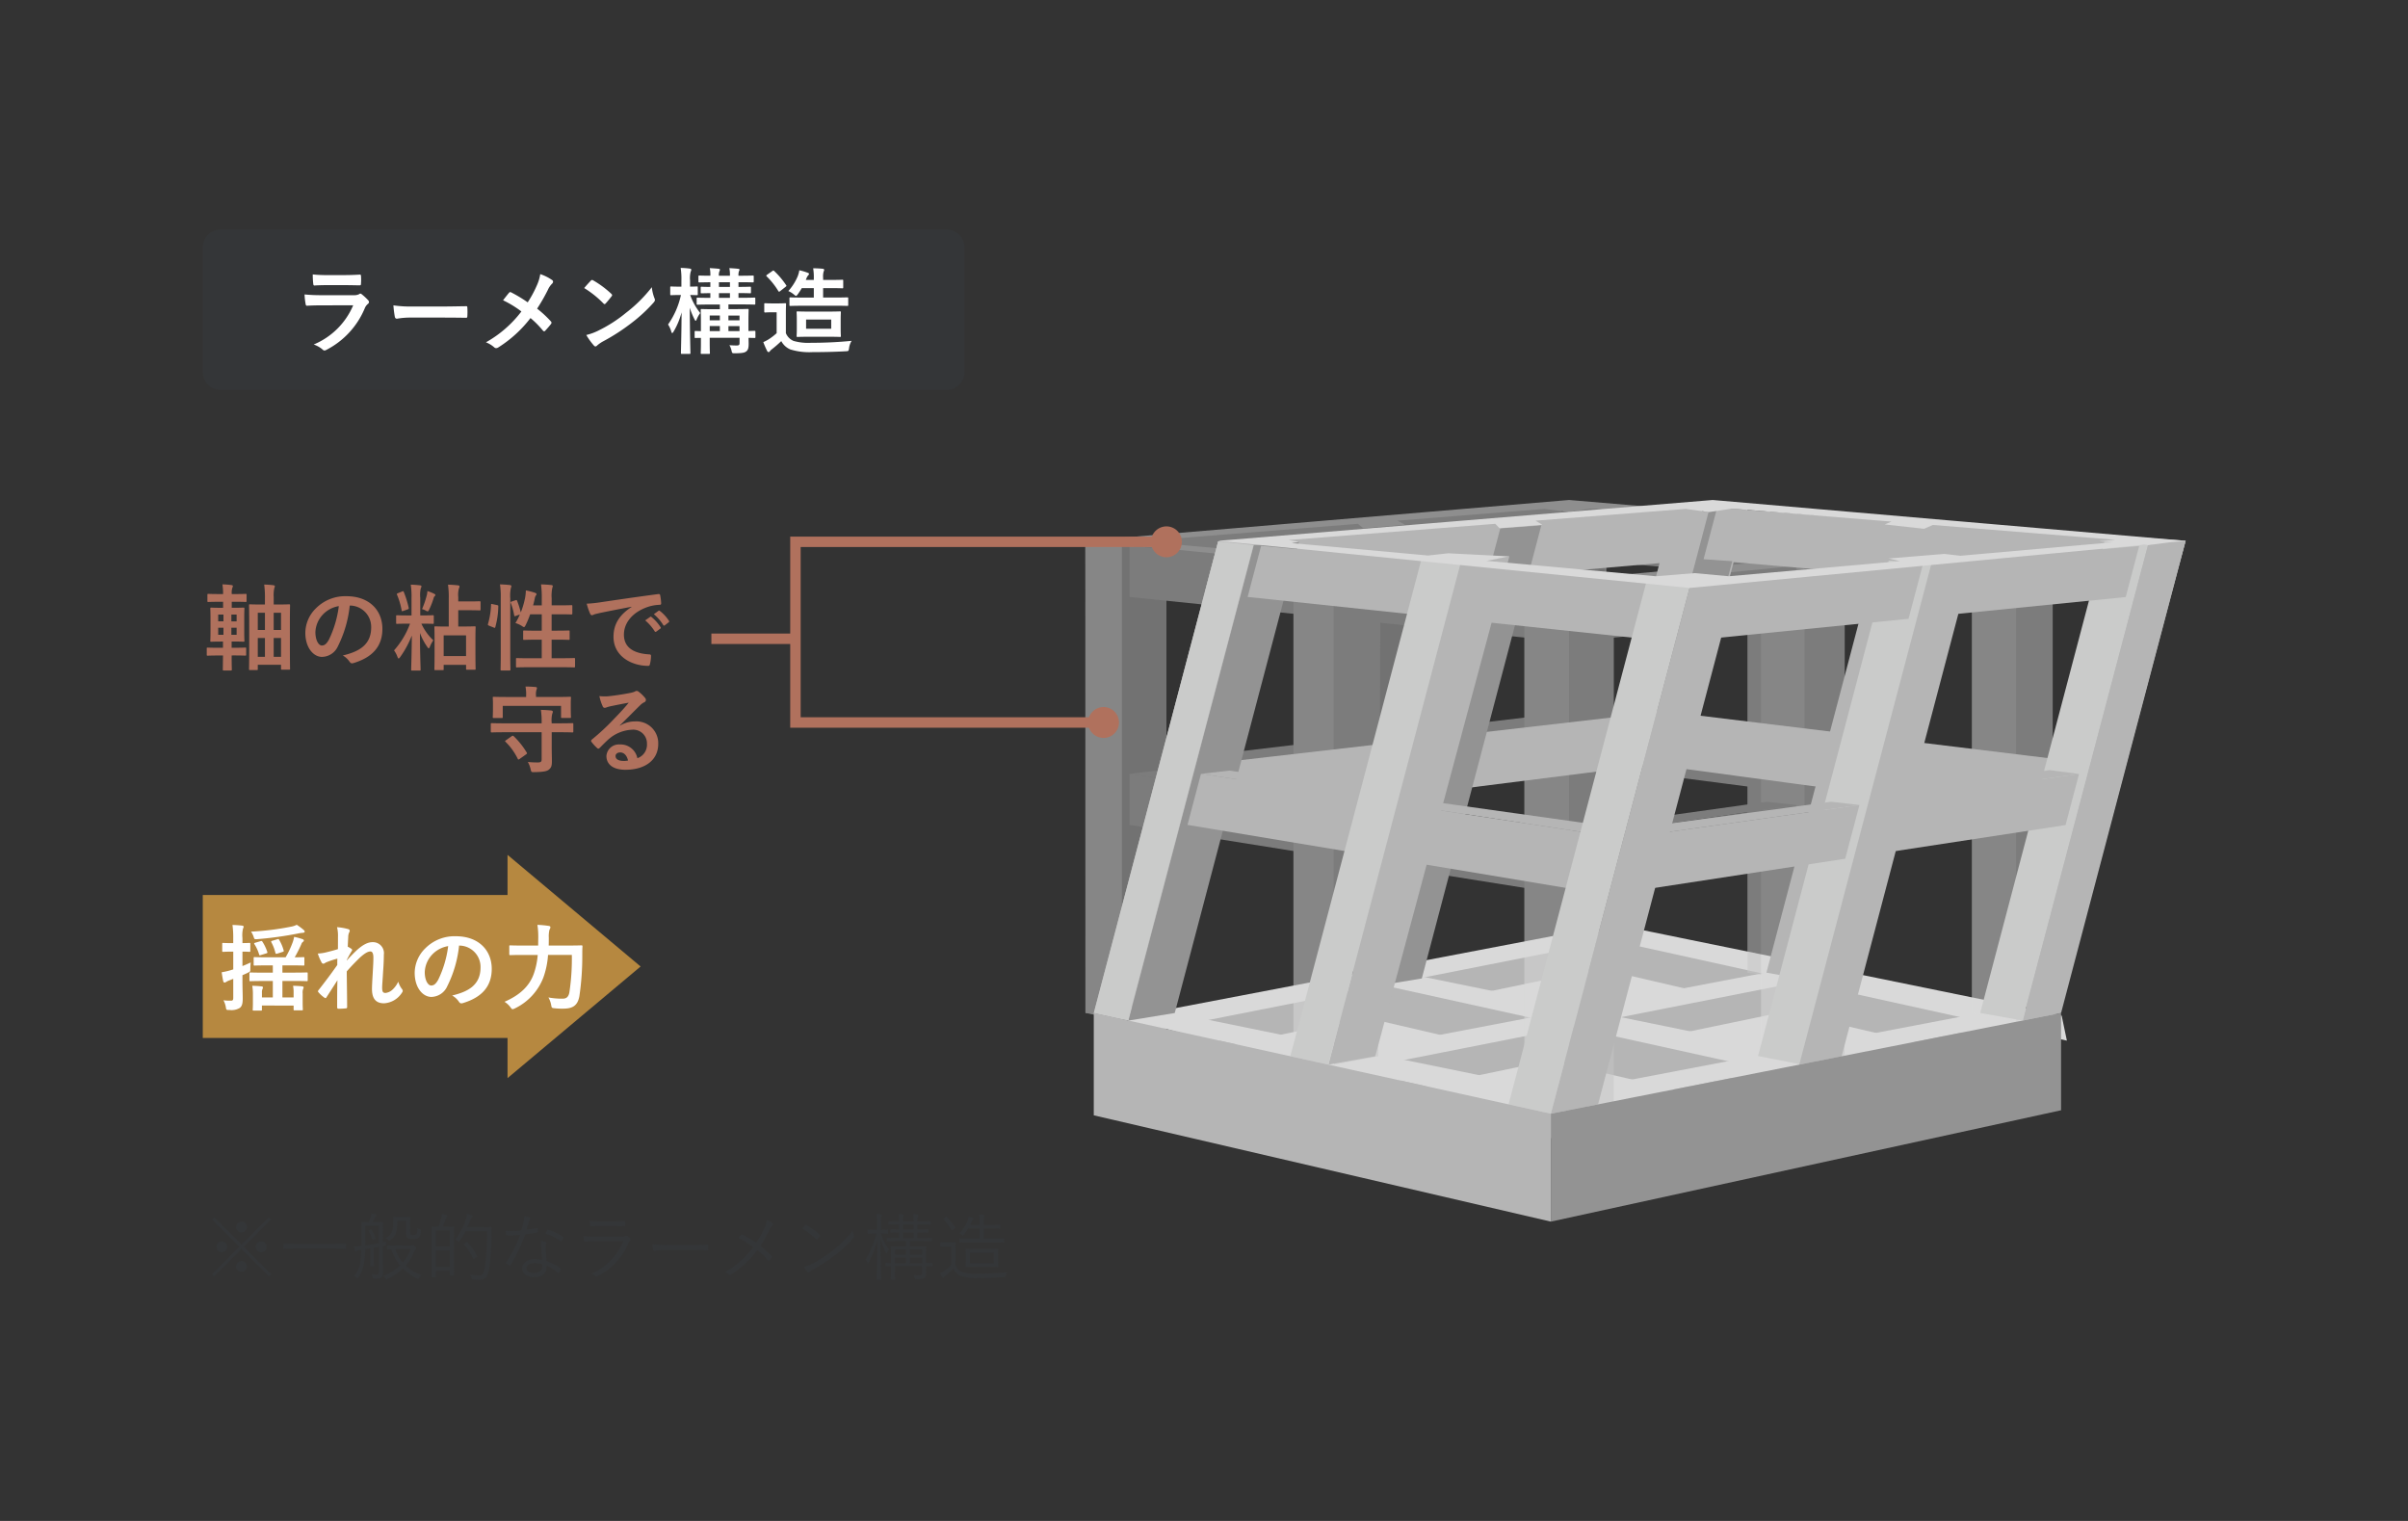 <svg xmlns="http://www.w3.org/2000/svg" xmlns:xlink="http://www.w3.org/1999/xlink" width="475" height="300" viewBox="0 0 475 300">
  <rect x="0" y="0" width="475" height="300" fill="#333333" stroke="none"/>
  <defs>
    <clipPath id="clip-path">
      <rect id="長方形_4556" data-name="長方形 4556" width="419.296" height="207.178" fill="none"/>
    </clipPath>
    <clipPath id="clip-path-3">
      <rect id="長方形_4551" data-name="長方形 4551" width="237.865" height="160.206" fill="none"/>
    </clipPath>
  </defs>
  <g id="グループ_67886" data-name="グループ 67886" transform="translate(-758 -5809)">
    <g id="グループ_9140" data-name="グループ 9140" transform="translate(758 5809)">
      <rect id="長方形_4040" data-name="長方形 4040" width="475" height="300" fill="none"/>
    </g>
    <g id="グループ_67013" data-name="グループ 67013" transform="translate(798 5854.27)">
      <g id="グループ_67012" data-name="グループ 67012" transform="translate(0 0)">
        <g id="グループ_67011" data-name="グループ 67011" clip-path="url(#clip-path)">
          <path id="パス_74508" data-name="パス 74508" d="M174.229,67.061,92.313,86.577,168,108.112l89.622-21.919-4.932-2.8Z" transform="translate(97.925 71.138)" fill="#d9d9d9"/>
          <path id="パス_74509" data-name="パス 74509" d="M99.977,89.232l73.56-15.277L166.5,67.812,95.546,82.633Z" transform="translate(101.355 71.935)" fill="#b5b5b5"/>
          <path id="パス_74510" data-name="パス 74510" d="M117.571,93.393l73.56-15.277-7.042-6.143L113.14,86.795Z" transform="translate(120.018 76.349)" fill="#b5b5b5"/>
          <path id="パス_74511" data-name="パス 74511" d="M110.133,70.539l74.634,16.453V97.405L110.133,80.047Z" transform="translate(116.829 74.827)" fill="#b5b5b5"/>
          <path id="パス_74512" data-name="パス 74512" d="M132.063,67.061,206.7,83.514l.274,7.773L132.335,73.93Z" transform="translate(140.091 71.138)" fill="#b5b5b5"/>
          <path id="パス_74513" data-name="パス 74513" d="M85.286,75.969l6.51-1.917,82.626,16.874,1.026,4.917Z" transform="translate(90.471 78.554)" fill="#d9d9d9"/>
          <path id="パス_74514" data-name="パス 74514" d="M134.681,68.978l6.51-1.917,82.626,16.874,1.026,4.917Z" transform="translate(142.869 71.138)" fill="#d9d9d9"/>
          <path id="パス_74515" data-name="パス 74515" d="M112.277,73.161l6.51-1.917,82.626,16.874,1.024,4.917Z" transform="translate(119.103 75.576)" fill="#d9d9d9"/>
          <path id="パス_74516" data-name="パス 74516" d="M229.686,74.982l-15.957.012L129.037,91.174v3.683Z" transform="translate(136.882 79.541)" fill="#d9d9d9"/>
          <path id="パス_74517" data-name="パス 74517" d="M210.382,70.882l-15.957.012L109.732,87.074v3.683Z" transform="translate(116.404 75.192)" fill="#d9d9d9"/>
          <path id="パス_74518" data-name="パス 74518" d="M189.252,67.526l-15.957.012L88.6,83.718V87.4Z" transform="translate(93.99 71.631)" fill="#d9d9d9"/>
          <g id="グループ_67008" data-name="グループ 67008" transform="translate(0 0)">
            <g id="グループ_67007" data-name="グループ 67007" clip-path="url(#clip-path)">
              <g id="グループ_67006" data-name="グループ 67006" transform="translate(142.759 14.193)" opacity="0.5">
                <g id="グループ_67005" data-name="グループ 67005">
                  <g id="グループ_67004" data-name="グループ 67004" clip-path="url(#clip-path-3)">
                    <path id="パス_74519" data-name="パス 74519" d="M150.731,115.789V28l7.93.577v88.542Z" transform="translate(17.135 15.509)" fill="#c6c6c6"/>
                    <path id="パス_74520" data-name="パス 74520" d="M106.9,117.092V28.571l7.93-.577v87.769Z" transform="translate(-29.36 15.502)" fill="#c6c6c6"/>
                    <path id="パス_74521" data-name="パス 74521" d="M127.282,111.325V26.793l7.233.515v85.509Z" transform="translate(-7.739 14.229)" fill="#c6c6c6"/>
                    <path id="パス_74522" data-name="パス 74522" d="M130.841,112.569V27.33l7.233-.534v84.54Z" transform="translate(-3.964 14.232)" fill="#c6c6c6"/>
                    <path id="パス_74523" data-name="パス 74523" d="M131.646,27.16V36.33l37.234,3.139V29.911Z" transform="translate(-3.11 14.618)" fill="#c6c6c6"/>
                    <path id="パス_74524" data-name="パス 74524" d="M196.24,32.59l-44.554-4.567.093,10.881,44.462,3.749Z" transform="translate(18.148 15.533)" fill="#c6c6c6"/>
                    <path id="パス_74525" data-name="パス 74525" d="M84.485,33.132,84.51,43.2l89.34-7.4V26.751Z" transform="translate(-53.138 14.185)" fill="#c6c6c6"/>
                    <path id="パス_74526" data-name="パス 74526" d="M88.724,31.537V42.55l44.9-3.792V28.213Z" transform="translate(-48.642 15.735)" fill="#c6c6c6"/>
                    <path id="パス_74527" data-name="パス 74527" d="M147.26,26.46l-33.405,2.677V40.2l33.405-2.98Z" transform="translate(-21.983 13.875)" fill="#c6c6c6"/>
                    <path id="パス_74528" data-name="パス 74528" d="M130.686,110.4V26.543l7.233.528v84.546Z" transform="translate(-4.128 13.964)" fill="#b2b2b2"/>
                    <path id="パス_74529" data-name="パス 74529" d="M131.4,26.644V36.771l36.765,2.471V29.177Z" transform="translate(-3.373 14.071)" fill="#c6c6c6"/>
                    <path id="パス_74530" data-name="パス 74530" d="M203.336,31.594l-51.013-3.507V38.139L203.2,41.56Z" transform="translate(18.824 15.601)" fill="#c6c6c6"/>
                    <path id="パス_74531" data-name="パス 74531" d="M226.093,67.26,130.687,55.015V46.021l95.407,11.27Z" transform="translate(-4.128 34.626)" fill="#c6c6c6"/>
                    <path id="パス_74532" data-name="パス 74532" d="M172.745,121.7V29.6l8.927.39-.194,93.177Z" transform="translate(40.488 17.208)" fill="#c6c6c6"/>
                    <path id="パス_74533" data-name="パス 74533" d="M223.465,67.8,128,55.388V46.339L223.465,57.76Z" transform="translate(-6.981 34.963)" fill="#c6c6c6"/>
                    <path id="パス_74534" data-name="パス 74534" d="M147.855,116.635V28.229l7.934.585v89.171Z" transform="translate(14.085 15.752)" fill="#c6c6c6"/>
                    <path id="パス_74535" data-name="パス 74535" d="M169.335,122.815V29.9l8.744.645V124.3Z" transform="translate(36.87 17.527)" fill="#d9dad9"/>
                    <path id="パス_74536" data-name="パス 74536" d="M149.158,129.414V31.685l8.806.715v98.665Z" transform="translate(15.466 19.418)" fill="#d9dad9"/>
                    <path id="パス_74537" data-name="パス 74537" d="M84.508,123.138l-.023-93.018,8.754-.528v92.083Z" transform="translate(-53.137 17.198)" fill="#c6c6c6"/>
                    <path id="パス_74538" data-name="パス 74538" d="M180.742,55.116,85.319,67.407V57.422L180.742,46.11Z" transform="translate(-52.254 34.721)" fill="#c6c6c6"/>
                    <path id="パス_74539" data-name="パス 74539" d="M183.635,55.514,88.148,67.98V57.921l95.487-11.475Z" transform="translate(-49.253 35.078)" fill="#c6c6c6"/>
                    <path id="パス_74540" data-name="パス 74540" d="M88,124.329V30.536l8.744-.647v92.946Z" transform="translate(-49.413 17.513)" fill="#b2b2b2"/>
                    <path id="パス_74541" data-name="パス 74541" d="M111.161,119.055V28.912l7.94-.593v89.369Z" transform="translate(-24.84 15.847)" fill="#b2b2b2"/>
                    <path id="パス_74542" data-name="パス 74542" d="M133.94,35.569V46.659l38.294-3.94v-10.6Z" transform="translate(-0.676 19.873)" fill="#c6c6c6"/>
                    <path id="パス_74543" data-name="パス 74543" d="M190.878,30.287l-35.2,3.176V43.985l35.2-3.621Z" transform="translate(22.387 17.936)" fill="#c6c6c6"/>
                    <path id="パス_74544" data-name="パス 74544" d="M133.94,60.7V71.79l38.294-6.11v-10.6Z" transform="translate(-0.676 44.237)" fill="#c6c6c6"/>
                    <path id="パス_74545" data-name="パス 74545" d="M190.878,52.111l-35.2,5.162V67.8l35.2-5.609Z" transform="translate(22.387 41.086)" fill="#c6c6c6"/>
                    <path id="パス_74546" data-name="パス 74546" d="M136.2,61.031l-4.4-1.094,36.94-5.166,5.754.641Z" transform="translate(-2.943 43.907)" fill="#c6c6c6"/>
                    <path id="パス_74547" data-name="パス 74547" d="M192.5,52.5l-35.2,5.162-3.149-.934,32.28-4.985Z" transform="translate(20.769 40.696)" fill="#c6c6c6"/>
                    <path id="パス_74548" data-name="パス 74548" d="M153.32,131.1V32.41l7.926-.715v97.76Z" transform="translate(19.882 19.429)" fill="#c6c6c6"/>
                    <path id="パス_74549" data-name="パス 74549" d="M173.6,124.415V30.659l7.155-.872v93.138Z" transform="translate(41.4 17.405)" fill="#c6c6c6"/>
                    <path id="パス_74550" data-name="パス 74550" d="M88.709,30.279V40.352l35.524,3.656V33.486Z" transform="translate(-48.657 17.927)" fill="#c6c6c6"/>
                    <path id="パス_74551" data-name="パス 74551" d="M88.709,52.1V62.17l35.524,5.663V57.311Z" transform="translate(-48.657 41.072)" fill="#c6c6c6"/>
                    <path id="パス_74552" data-name="パス 74552" d="M88.709,52.423l5.451-.633,36.357,5.247-6.283.6Z" transform="translate(-48.657 40.746)" fill="#c6c6c6"/>
                    <path id="パス_74553" data-name="パス 74553" d="M84.486,122.863V29.845l7.155.75v93.756Z" transform="translate(-53.137 17.467)" fill="#d9dad9"/>
                    <path id="パス_74554" data-name="パス 74554" d="M108.251,131.54V32.847l9.253-1.562-.447,98.6Z" transform="translate(-27.927 18.993)" fill="#c6c6c6"/>
                    <path id="パス_74555" data-name="パス 74555" d="M109.11,32.12V42.727l39.271,4.041v-11.1Z" transform="translate(-27.016 19.88)" fill="#c6c6c6"/>
                    <path id="パス_74556" data-name="パス 74556" d="M109.11,55.093V65.7l39.271,6.261V60.853Z" transform="translate(-27.016 44.25)" fill="#c6c6c6"/>
                    <path id="パス_74557" data-name="パス 74557" d="M109.11,55.358l6.283-.517,39.271,5.323-6.283.958Z" transform="translate(-27.016 43.981)" fill="#c6c6c6"/>
                    <path id="パス_74558" data-name="パス 74558" d="M104.4,129.451V31.693l7.926.715V131.1Z" transform="translate(-32.017 19.427)" fill="#d9dad9"/>
                    <path id="パス_74559" data-name="パス 74559" d="M126.5,136.823l8.826,1.838V34.486l-8.826-.8Z" transform="translate(-8.571 21.544)" fill="#d9dad9"/>
                    <path id="パス_74560" data-name="パス 74560" d="M130.781,34.483V138.66l8.826-1.838V33.691Z" transform="translate(-4.027 21.546)" fill="#c6c6c6"/>
                    <path id="パス_74561" data-name="パス 74561" d="M272.076,34.257l3.221-.315-95.407-8.054L85.549,33.851l-1.063.039.305.025-.305.027,95.4,9.3L267.2,34.731l.884.07Zm-40.431,2.634-3.258-.367-10.753.9,2.345.528-32.958,2.984-6.908-.62-7.481.62L138.425,37.89l4.293-.878L130.5,36.4l-3.876.437-27.553-2.45,1.4-.249L98.3,33.787l39.942-3.2,1.043.863,8.278-.674-1.55-.812,29.016-2.318,4.707.633,4.348-.688,32.19,2.555-1.2.563,7.986.857,1.541-.756,36.756,2.928-3.064.28,2.646.21Z" transform="translate(-53.137 13.269)" fill="#eaeaea"/>
                  </g>
                </g>
              </g>
            </g>
          </g>
          <path id="パス_74562" data-name="パス 74562" d="M152.687,115.789,175.846,28l7.777.577-23.357,88.542Z" transform="translate(161.97 29.702)" fill="#b5b5b5"/>
          <path id="パス_74563" data-name="パス 74563" d="M108.691,117.092l23.353-88.522,8.082-.577-23.155,87.769Z" transform="translate(115.299 29.696)" fill="#b5b5b5"/>
          <path id="パス_74564" data-name="パス 74564" d="M129.974,111.325l22.3-84.532,7.1.515-22.557,85.509Z" transform="translate(137.876 28.422)" fill="#b5b5b5"/>
          <path id="パス_74565" data-name="パス 74565" d="M133.373,112.569,155.86,27.33l7.374-.534-22.3,84.54Z" transform="translate(141.481 28.425)" fill="#b5b5b5"/>
          <path id="パス_74566" data-name="パス 74566" d="M146.308,27.16l-2.419,9.171,36.406,3.139,2.522-9.558Z" transform="translate(152.636 28.811)" fill="#b5b5b5"/>
          <path id="パス_74567" data-name="パス 74567" d="M209.654,32.59l-43.349-4.567L163.526,38.9,207,42.652Z" transform="translate(173.467 29.727)" fill="#b5b5b5"/>
          <path id="パス_74568" data-name="パス 74568" d="M98.549,33.132,95.915,43.2l91.293-7.4,2.388-9.053Z" transform="translate(101.746 28.378)" fill="#b5b5b5"/>
          <path id="パス_74569" data-name="パス 74569" d="M102.933,31.537,100.027,42.55l45.906-3.792,2.782-10.545Z" transform="translate(106.108 29.928)" fill="#b5b5b5"/>
          <path id="パス_74570" data-name="パス 74570" d="M162.727,26.46l-34.112,2.677L125.7,40.2l34.193-2.98Z" transform="translate(133.338 28.068)" fill="#b5b5b5"/>
          <path id="パス_74571" data-name="パス 74571" d="M133.53,110.4l22.123-83.86,7.1.528-22.306,84.546Z" transform="translate(141.648 28.157)" fill="#939393"/>
          <path id="パス_74572" data-name="パス 74572" d="M146.326,26.644l-2.671,10.127,36.111,2.471,2.656-10.065Z" transform="translate(152.389 28.264)" fill="#b5b5b5"/>
          <path id="パス_74573" data-name="パス 74573" d="M216.948,31.594,166.86,28.087l-2.652,10.053,49.978,3.421Z" transform="translate(174.191 29.794)" fill="#b5b5b5"/>
          <path id="パス_74574" data-name="パス 74574" d="M230.153,67.26,137.975,55.015l2.374-8.993,92.433,11.27Z" transform="translate(146.364 48.819)" fill="#b5b5b5"/>
          <path id="パス_74575" data-name="パス 74575" d="M173.727,121.7l24.3-92.1,8.822.39-24.775,93.177Z" transform="translate(184.289 31.401)" fill="#b5b5b5"/>
          <path id="パス_74576" data-name="パス 74576" d="M227.39,67.8,135.2,55.388l2.386-9.049L230.038,57.76Z" transform="translate(143.415 49.156)" fill="#b5b5b5"/>
          <path id="パス_74577" data-name="パス 74577" d="M149.672,116.635l23.322-88.406,7.782.585L157.25,117.985Z" transform="translate(158.772 29.945)" fill="#b5b5b5"/>
          <path id="パス_74578" data-name="パス 74578" d="M170.134,122.815,194.645,29.9l8.575.645L178.484,124.3Z" transform="translate(180.477 31.72)" fill="#cacbca"/>
          <path id="パス_74579" data-name="パス 74579" d="M148.87,129.414l25.783-97.729,8.616.715-26.028,98.665Z" transform="translate(157.92 33.611)" fill="#cacbca"/>
          <path id="パス_74580" data-name="パス 74580" d="M85.3,123.138l24.517-93.018,8.892-.528L94.413,121.674Z" transform="translate(90.482 31.391)" fill="#b5b5b5"/>
          <path id="パス_74581" data-name="パス 74581" d="M189.675,55.116,91.01,67.407l2.634-9.985L192.051,46.11Z" transform="translate(96.543 48.914)" fill="#b5b5b5"/>
          <path id="パス_74582" data-name="パス 74582" d="M192.5,55.514,93.719,67.98l2.654-10.059,98.514-11.475Z" transform="translate(99.417 49.271)" fill="#b5b5b5"/>
          <path id="パス_74583" data-name="パス 74583" d="M88.6,124.329l24.744-93.793,8.915-.647L97.74,122.835Z" transform="translate(93.99 31.706)" fill="#939393"/>
          <path id="パス_74584" data-name="パス 74584" d="M112.657,119.055l23.782-90.143,8.095-.593-23.575,89.369Z" transform="translate(119.506 30.04)" fill="#939393"/>
          <path id="パス_74585" data-name="パス 74585" d="M147.114,35.569l-2.926,11.089,39.334-3.94,2.8-10.6Z" transform="translate(152.953 34.066)" fill="#b5b5b5"/>
          <path id="パス_74586" data-name="パス 74586" d="M205.33,30.287,169.3,33.463l-2.776,10.522,36.153-3.621Z" transform="translate(176.643 32.129)" fill="#b5b5b5"/>
          <path id="パス_74587" data-name="パス 74587" d="M140.777,60.7,137.851,71.79l39.905-6.11,2.8-10.6Z" transform="translate(146.232 58.43)" fill="#b5b5b5"/>
          <path id="パス_74588" data-name="パス 74588" d="M199.842,52.111l-36.559,5.162L160.508,67.8l36.676-5.609Z" transform="translate(170.266 55.279)" fill="#b5b5b5"/>
          <path id="パス_74589" data-name="パス 74589" d="M141.386,61.031l-4.111-1.094,38.3-5.166,5.585.641Z" transform="translate(145.62 58.1)" fill="#b5b5b5"/>
          <path id="パス_74590" data-name="パス 74590" d="M199.911,52.5l-36.559,5.162-2.9-.934,33.6-4.985Z" transform="translate(170.203 54.889)" fill="#b5b5b5"/>
          <path id="パス_74591" data-name="パス 74591" d="M152.815,131.1,178.851,32.41l8.113-.715-25.791,97.76Z" transform="translate(162.105 33.622)" fill="#b5b5b5"/>
          <path id="パス_74592" data-name="パス 74592" d="M174.214,124.415l24.734-93.756,7.386-.872-24.571,93.138Z" transform="translate(184.806 31.599)" fill="#b5b5b5"/>
          <path id="パス_74593" data-name="パス 74593" d="M102.671,30.279l-2.658,10.073,34.56,3.656,2.778-10.522Z" transform="translate(106.093 32.12)" fill="#b5b5b5"/>
          <path id="パス_74594" data-name="パス 74594" d="M96.915,52.1,94.257,62.17l34.03,5.663,2.778-10.522Z" transform="translate(99.987 55.265)" fill="#b5b5b5"/>
          <path id="パス_74595" data-name="パス 74595" d="M95.547,52.423l5.618-.633,34.972,5.247-6.442.6Z" transform="translate(101.355 54.939)" fill="#b5b5b5"/>
          <path id="パス_74596" data-name="パス 74596" d="M85.286,122.863l24.54-93.018,6.957.75L92.048,124.351Z" transform="translate(90.471 31.66)" fill="#cacbca"/>
          <path id="パス_74597" data-name="パス 74597" d="M107.745,131.54l26.036-98.694,9.665-1.562-26.459,98.6Z" transform="translate(114.295 33.187)" fill="#b5b5b5"/>
          <path id="パス_74598" data-name="パス 74598" d="M122.659,32.12l-2.8,10.607,38.205,4.041,2.93-11.1Z" transform="translate(127.147 34.073)" fill="#b5b5b5"/>
          <path id="パス_74599" data-name="パス 74599" d="M116.6,55.093,113.8,65.7l37.62,6.261,2.93-11.108Z" transform="translate(120.718 58.443)" fill="#b5b5b5"/>
          <path id="パス_74600" data-name="パス 74600" d="M115.158,55.358l6.419-.517,37.867,5.323-6.537.958Z" transform="translate(122.159 58.174)" fill="#b5b5b5"/>
          <path id="パス_74601" data-name="パス 74601" d="M104.1,129.451l25.791-97.758,7.736.715L111.593,131.1Z" transform="translate(110.431 33.62)" fill="#cacbca"/>
          <path id="パス_74602" data-name="パス 74602" d="M124.989,136.823l8.34,1.838L160.814,34.486l-8.616-.8Z" transform="translate(132.588 35.737)" fill="#cacbca"/>
          <path id="パス_74603" data-name="パス 74603" d="M156.52,34.483,129.038,138.66l9.311-1.838L165.555,33.691Z" transform="translate(136.882 35.74)" fill="#b5b5b5"/>
          <path id="パス_74604" data-name="パス 74604" d="M284.715,34.257l3.3-.315-93.282-8.054L98.293,33.851l-1.074.039.3.025-.313.027,92.95,9.3,89.558-8.513.868.07Zm-41.127,2.634-3.159-.367-10.992.9,2.205.528L197.9,40.932l-6.741-.62-7.643.62L150.106,37.89l4.523-.878-12.058-.61-4,.437-26.9-2.45,1.467-.249-2.073-.352,40.785-3.2.816.863,8.455-.674-1.335-.812,29.628-2.318,4.538.633,4.53-.688L230,30.15l-1.346.563,7.759.857,1.741-.756,35.984,2.928-3.137.28,2.59.21Z" transform="translate(103.117 27.462)" fill="#d9d9d9"/>
          <g id="グループ_67010" data-name="グループ 67010" transform="translate(0 0)">
            <g id="グループ_67009" data-name="グループ 67009" clip-path="url(#clip-path)">
              <path id="パス_74605" data-name="パス 74605" d="M146.733,31.648H3.514A3.513,3.513,0,0,1,0,28.134V3.514A3.513,3.513,0,0,1,3.514,0H146.733a3.514,3.514,0,0,1,3.514,3.514v24.62a3.514,3.514,0,0,1-3.514,3.514" transform="translate(0 0)" fill="#343638"/>
              <path id="パス_74606" data-name="パス 74606" d="M13.008,10.4c-.927,0-1.855.019-2.784.076-.167,0-.239-.113-.276-.354a13.76,13.76,0,0,1-.206-1.873,32.915,32.915,0,0,0,3.415.146H19.52a2.038,2.038,0,0,0,.983-.2.4.4,0,0,1,.241-.113.469.469,0,0,1,.278.132,10.947,10.947,0,0,1,1.243,1.15.551.551,0,0,1,.185.392.453.453,0,0,1-.2.352,2.1,2.1,0,0,0-.631.87,16.216,16.216,0,0,1-7.569,8.2.891.891,0,0,1-.371.13.605.605,0,0,1-.408-.223,5.4,5.4,0,0,0-1.725-.964,14.484,14.484,0,0,0,7.792-7.736Zm1.243-3.988c-.835,0-1.762.019-2.541.074-.185,0-.241-.111-.26-.41A16.125,16.125,0,0,1,11.358,4.3a25.553,25.553,0,0,0,3.042.13H17.74c1.206,0,2.189-.056,2.912-.095.167,0,.223.095.223.3a9.391,9.391,0,0,1,0,1.445c0,.315-.056.392-.334.371-.612,0-1.484-.035-2.615-.035Z" transform="translate(10.334 4.559)" fill="#fff"/>
              <path id="パス_74607" data-name="パス 74607" d="M21.68,9.671a14.831,14.831,0,0,0-2.726.223c-.225,0-.371-.111-.427-.389a20.023,20.023,0,0,1-.28-2.244,24.077,24.077,0,0,0,4.008.223h5.974c1.41,0,2.838-.039,4.268-.056.278-.021.334.037.334.26a13.669,13.669,0,0,1,0,1.743c0,.223-.074.3-.334.278-1.393-.019-2.766-.037-4.138-.037Z" transform="translate(19.356 7.701)" fill="#fff"/>
              <path id="パス_74608" data-name="パス 74608" d="M37.122,6.551a8.628,8.628,0,0,0,.7-2.281,9.116,9.116,0,0,1,2.339,1.168.384.384,0,0,1,.183.315.544.544,0,0,1-.2.408,4.036,4.036,0,0,0-.837,1.245A36.425,36.425,0,0,1,37.2,11.079,21.554,21.554,0,0,1,39.922,13.6a.394.394,0,0,1,.113.26.508.508,0,0,1-.093.243c-.373.48-.744.89-1.133,1.317a.287.287,0,0,1-.223.13c-.091,0-.167-.058-.26-.167a18.859,18.859,0,0,0-2.43-2.45,24.357,24.357,0,0,1-6.345,5.789.845.845,0,0,1-.427.148.52.52,0,0,1-.352-.13,5.4,5.4,0,0,0-1.669-1.02A22.7,22.7,0,0,0,34.1,11.635,20.443,20.443,0,0,0,30.48,9.428c.538-.688.983-1.261,1.224-1.523a.258.258,0,0,1,.185-.093.518.518,0,0,1,.223.074,27.686,27.686,0,0,1,3.229,1.95,21.982,21.982,0,0,0,1.781-3.285" transform="translate(28.752 4.53)" fill="#fff"/>
              <path id="パス_74609" data-name="パス 74609" d="M37.807,4.975a.345.345,0,0,1,.26-.146.494.494,0,0,1,.241.093,19.348,19.348,0,0,1,3.545,2.634c.109.111.167.185.167.26a.4.4,0,0,1-.111.241c-.28.371-.892,1.113-1.152,1.391-.091.093-.148.148-.221.148s-.15-.056-.243-.148a19.633,19.633,0,0,0-3.784-3.023c.408-.5.946-1.076,1.3-1.449m1.614,9.778A27.358,27.358,0,0,0,44.765,11.3a27.945,27.945,0,0,0,5.084-5.045,8.279,8.279,0,0,0,.519,2.17.907.907,0,0,1,.093.352c0,.167-.093.315-.3.556A30.585,30.585,0,0,1,45.9,13.27a39.793,39.793,0,0,1-5.6,3.635,6.4,6.4,0,0,0-1.243.853.513.513,0,0,1-.334.185.481.481,0,0,1-.315-.2,12.851,12.851,0,0,1-1.484-2.059,11.173,11.173,0,0,0,2.5-.927" transform="translate(38.729 5.123)" fill="#fff"/>
              <path id="パス_74610" data-name="パス 74610" d="M46.817,9.02c-1.168,0-1.539.037-1.651.037-.185,0-.2-.019-.2-.2V7.536c0-.188.019-.2.2-.2.111,0,.482.037,1.651.037h.352V6.161a13.486,13.486,0,0,0-.148-2.485,15.687,15.687,0,0,1,1.783.13c.183.037.313.093.313.2a.776.776,0,0,1-.109.389,5.045,5.045,0,0,0-.13,1.743V7.369c.89,0,1.206-.037,1.335-.037.185,0,.185.016.185.2V8.853c0,.185,0,.2-.185.2-.111,0-.427-.019-1.317-.037a12.579,12.579,0,0,0,1.985,3.561,5.722,5.722,0,0,0-.686,1.226c-.074.2-.148.3-.223.3-.056,0-.13-.093-.223-.3a13.235,13.235,0,0,1-.929-2.283c.021,4.787.13,8.645.13,8.923,0,.188-.016.2-.2.2H47.3c-.2,0-.225-.016-.225-.2,0-.278.111-3.784.13-8a14.675,14.675,0,0,1-1.576,3.786c-.111.185-.2.3-.278.3-.056,0-.13-.093-.185-.315a4.776,4.776,0,0,0-.631-1.375A15.966,15.966,0,0,0,47.077,9.02Zm14.955,8.274c0,.185-.021.2-.206.2-.074,0-.408-.019-1.15-.019,0,.427.019.835.019,1.113,0,.76-.072,1.189-.408,1.5-.352.315-.8.41-2.281.427-.575,0-.575,0-.7-.573a3.435,3.435,0,0,0-.408-1.022c.519.037,1,.056,1.428.056.482,0,.575-.13.575-.5v-1.02H52.754v.946c0,1.317.037,1.947.037,2.04,0,.188-.019.2-.2.2h-1.41c-.185,0-.2-.016-.2-.2,0-.109.037-.666.037-2v-.964c-.668,0-.964.019-1.039.019-.185,0-.2-.019-.2-.2v-.983c0-.185.019-.2.2-.2.074,0,.371.019,1.039.037V14.067c0-1.375-.037-1.968-.037-2.079,0-.185.019-.2.2-.2.13,0,.723.037,2.393.037h1.187v-.927H52.9c-1.8,0-2.43.037-2.522.037-.185,0-.2-.019-.2-.2V9.743c0-.185.019-.2.2-.2.093,0,.723.037,2.5.037V8.649c-1.168.019-1.614.037-1.706.037-.185,0-.2-.019-.2-.2V7.589c0-.183.019-.2.2-.2.093,0,.538.037,1.706.037V6.5c-1.484.021-2.059.037-2.151.037-.185,0-.2-.016-.2-.223V5.4c0-.2.019-.223.2-.223.093,0,.668.037,2.151.037a6.4,6.4,0,0,0-.111-1.5c.612.037,1.243.074,1.725.13.188.019.28.074.28.148a.756.756,0,0,1-.093.334,1.888,1.888,0,0,0-.113.89h2.172a6.4,6.4,0,0,0-.111-1.5c.631.037,1.224.074,1.706.13.2.019.3.074.3.148a.6.6,0,0,1-.111.334,2.366,2.366,0,0,0-.093.89h.3c1.781,0,2.411-.037,2.524-.037.165,0,.185.019.185.223V6.31c0,.206-.021.223-.185.223-.113,0-.744-.037-2.524-.037h-.3v.927c1.577,0,2.151-.037,2.263-.037.185,0,.2.021.2.2v.892c0,.185-.019.2-.2.2-.111,0-.686-.037-2.263-.037v.927h.612c1.8,0,2.395-.037,2.506-.037.185,0,.2.019.2.2v.983c0,.185-.016.2-.2.2-.111,0-.725-.037-2.524-.037H56.447v.927H57.82c1.706,0,2.281-.037,2.411-.037.185,0,.2.019.2.2,0,.111-.037.816-.037,2.246v1.91c.76-.019,1.094-.037,1.168-.037.185,0,.206.019.206.2Zm-7.015-4.231h-2v.946h2Zm0,2.079h-2v1h2ZM56.744,6.5h-2.17v.927h2.17Zm0,2.154h-2.17v.927h2.17Zm-.3,5.362h2.189v-.946H56.447Zm2.189,1.131H56.447v1h2.189Z" transform="translate(47.244 3.899)" fill="#fff"/>
              <path id="パス_74611" data-name="パス 74611" d="M58.106,16.5a2.814,2.814,0,0,0,1.521,1.539,10.6,10.6,0,0,0,3.431.371c2.395,0,5.251-.111,8.016-.389a3.573,3.573,0,0,0-.5,1.428c-.091.6-.091.6-.686.631-2.355.13-4.6.167-6.529.167a12.753,12.753,0,0,1-4.342-.519A3.587,3.587,0,0,1,57.2,18.072,23.557,23.557,0,0,1,55.322,19.7a1.719,1.719,0,0,0-.371.371.31.31,0,0,1-.278.167.349.349,0,0,1-.26-.223,16.2,16.2,0,0,1-.76-1.743,8.4,8.4,0,0,0,1.094-.575,11.61,11.61,0,0,0,1.539-1.187v-4.12H55.4c-.983,0-1.243.037-1.335.037-.2,0-.223-.019-.223-.223V10.8c0-.185.019-.2.223-.2.093,0,.352.037,1.335.037h1.15c1,0,1.28-.037,1.393-.037.185,0,.2.019.2.2,0,.111-.037.631-.037,1.762ZM55.415,4.268a.415.415,0,0,1,.223-.111.285.285,0,0,1,.185.111,15.963,15.963,0,0,1,2.32,2.745c.13.167.093.2-.111.371L56.994,8.2c-.113.095-.167.13-.223.13s-.111-.054-.167-.146a14.716,14.716,0,0,0-2.283-2.877c-.13-.148-.111-.185.093-.334ZM61.556,11.1c-1.8,0-2.411.037-2.522.037-.2,0-.223-.019-.223-.185v-1.3c0-.185.019-.2.223-.2.111,0,.723.037,2.522.037h2.061V7.628H61.241c-.223.389-.482.779-.742,1.15-.185.241-.278.371-.389.371-.093,0-.223-.093-.408-.26A4.436,4.436,0,0,0,58.589,8.2a10.238,10.238,0,0,0,1.855-2.93A5.469,5.469,0,0,0,60.759,4.1a11.615,11.615,0,0,1,1.632.482c.185.074.28.13.28.241s-.058.167-.15.26a2.079,2.079,0,0,0-.371.649l-.111.278h1.579V5.678a10.7,10.7,0,0,0-.13-1.966c.7,0,1.333.037,1.892.093.167.019.278.093.278.2a.554.554,0,0,1-.093.315,3.526,3.526,0,0,0-.111,1.261v.427h1.484c1.632,0,2.17-.037,2.281-.037.188,0,.2.019.2.223V7.461c0,.183-.016.2-.2.2-.111,0-.649-.037-2.281-.037H65.453V9.482h2.189c1.8,0,2.43-.037,2.543-.037.2,0,.22.019.22.2v1.3c0,.167-.016.185-.22.185-.113,0-.744-.037-2.543-.037Zm4.88,1.15c1.632,0,2.207-.037,2.318-.037.185,0,.2.019.2.2,0,.111-.037.482-.037,1.428v1.781c0,.948.037,1.319.037,1.43,0,.185-.019.2-.2.2-.111,0-.686-.037-2.318-.037H62.762c-1.632,0-2.207.037-2.337.037-.185,0-.2-.019-.2-.2,0-.13.037-.482.037-1.43V13.841c0-.946-.037-1.3-.037-1.428,0-.185.019-.2.2-.2.13,0,.7.037,2.337.037Zm.612,1.577H62.094v1.8h4.954Z" transform="translate(56.915 3.938)" fill="#fff"/>
              <path id="パス_74612" data-name="パス 74612" d="M2.862,47.991c-1.614,0-2.17.037-2.281.037-.185,0-.2-.016-.2-.2V46.637c0-.185.019-.2.2-.2.111,0,.668.037,2.281.037h.725V45.246h-.28c-1.41,0-1.91.037-2.022.037-.185,0-.2-.019-.2-.185,0-.13.037-.612.037-1.743V40.477c0-1.113-.037-1.614-.037-1.725,0-.185.019-.2.2-.2.111,0,.612.037,2.022.037h.3V37.4H2.92c-1.56,0-2.1.037-2.209.037-.185,0-.2-.019-.2-.2V36.026c0-.167.019-.185.2-.185.111,0,.649.035,2.209.035h.686a11.684,11.684,0,0,0-.13-1.91,15.965,15.965,0,0,1,1.762.13c.2.037.3.095.3.185a.836.836,0,0,1-.093.336,2.988,2.988,0,0,0-.13,1.206v.054h.519c1.558,0,2.1-.035,2.207-.035.185,0,.2.019.2.185v1.206c0,.185-.019.2-.2.2-.111,0-.649-.037-2.207-.037H5.313v1.187h.278c1.41,0,1.91-.037,2.04-.037.167,0,.185.019.185.2,0,.111-.037.612-.037,1.725v2.877c0,1.131.037,1.632.037,1.743,0,.167-.019.185-.185.185-.13,0-.631-.037-2.04-.037h-.3V46.47h.389c1.614,0,2.17-.037,2.281-.037.185,0,.2.019.2.2v1.187c0,.188-.019.2-.2.2-.111,0-.668-.037-2.281-.037H5.294c0,1.743.037,2.691.037,2.766,0,.185-.019.2-.2.2H3.753c-.185,0-.2-.019-.2-.2,0-.093.016-1.039.037-2.766Zm.818-8.07H2.642v1.335H3.68Zm0,2.6H2.642V43.91H3.68Zm1.558-1.263H6.277V39.921H5.238Zm1.039,1.263H5.238V43.91H6.277Zm5.585-5.863A18.871,18.871,0,0,0,11.713,34a18.026,18.026,0,0,1,1.8.13c.185.019.3.095.3.188a.759.759,0,0,1-.093.35,6.331,6.331,0,0,0-.13,1.783v1.484h.8c1.558,0,2.1-.037,2.228-.037.183,0,.2.019.2.223,0,.111-.035.983-.035,3.672V45.3c0,4.361.035,5.2.035,5.307,0,.167-.019.185-.2.185H15.256c-.2,0-.223-.019-.223-.185v-.781H10.45v.855c0,.167-.016.185-.223.185h-1.3c-.188,0-.206-.019-.206-.185,0-.132.037-.948.037-5.325V42.221c0-3.116-.037-3.988-.037-4.1,0-.2.019-.223.206-.223.109,0,.629.037,2.207.037h.723ZM10.45,42.965h1.412V39.57H10.45Zm1.412,1.577H10.45V48.25h1.412Zm1.725-1.577h1.447V39.57H13.587Zm1.447,1.577H13.587V48.25h1.447Z" transform="translate(0.4 36.03)" fill="#b0715d"/>
              <path id="パス_74613" data-name="パス 74613" d="M18.576,36.937a23.189,23.189,0,0,1-2.32,8A3.521,3.521,0,0,1,13.1,47.066c-1.632,0-3.285-1.743-3.285-4.767a6.837,6.837,0,0,1,2.1-4.824,8.119,8.119,0,0,1,6.03-2.376c4.451,0,7.069,2.747,7.069,6.438,0,3.452-1.947,5.622-5.715,6.755-.389.109-.556.035-.8-.334a3.9,3.9,0,0,0-1.3-1.171c3.137-.742,5.605-2.04,5.605-5.548a4.215,4.215,0,0,0-4.157-4.3Zm-5.325,1.8A5.341,5.341,0,0,0,11.8,42.17c0,1.706.686,2.652,1.261,2.652.482,0,.89-.241,1.391-1.131a21.2,21.2,0,0,0,1.968-6.642,5.585,5.585,0,0,0-3.174,1.688" transform="translate(10.415 37.233)" fill="#b0715d"/>
              <path id="パス_74614" data-name="パス 74614" d="M21.757,36.628a15.4,15.4,0,0,0-.15-2.636c.686.019,1.152.056,1.8.13.185.019.315.093.315.185a.882.882,0,0,1-.13.389,5.931,5.931,0,0,0-.111,1.894v3.468h.389c1.484,0,1.966-.037,2.059-.037.2,0,.223.019.223.2v1.319c0,.167-.019.183-.223.183-.093,0-.575-.037-2.059-.037H23.7a10.727,10.727,0,0,0,2.355,3.285,6.442,6.442,0,0,0-.668,1.243c-.093.223-.148.334-.241.334-.074,0-.148-.093-.278-.278a12.023,12.023,0,0,1-1.447-2.745c0,3.654.13,6.939.13,7.217,0,.185-.019.2-.2.2H21.887c-.188,0-.2-.019-.2-.2,0-.26.111-3.3.13-6.716a19.27,19.27,0,0,1-2.3,4.249c-.13.183-.223.276-.3.276-.093,0-.148-.109-.241-.334a4.619,4.619,0,0,0-.668-1.261,16.337,16.337,0,0,0,3.155-5.269H21c-1.467,0-1.968.037-2.079.037-.185,0-.2-.016-.2-.183V40.226c0-.185.019-.2.2-.2.111,0,.612.037,2.079.037h.76Zm-1.873-1.28c.239-.095.276-.095.35.093a18.96,18.96,0,0,1,.967,3.116c.035.2,0,.241-.262.334l-.8.278c-.258.093-.3.093-.334-.13a13.908,13.908,0,0,0-.909-3.06c-.074-.167-.019-.225.2-.315Zm4.9.686a4.147,4.147,0,0,0,.111-.781,8.777,8.777,0,0,1,1.372.558c.13.072.2.13.2.223a.259.259,0,0,1-.111.2.787.787,0,0,0-.241.427,14.956,14.956,0,0,1-.853,2.189c-.148.3-.2.408-.334.408a.94.94,0,0,1-.352-.148,3.439,3.439,0,0,0-.742-.3,17.015,17.015,0,0,0,.946-2.782m1.688,14.823c-.185,0-.2-.019-.2-.185,0-.13.037-.668.037-3.674V45.069c0-1.947-.037-2.541-.037-2.654,0-.183.019-.2.2-.2.13,0,.67.037,2.226.037h.41V36.739a17.8,17.8,0,0,0-.15-2.747c.67.019,1.263.056,1.931.13.2.019.334.093.334.185a.768.768,0,0,1-.111.427,4.854,4.854,0,0,0-.13,1.727V37.3h2.17c1.5,0,1.931-.037,2.022-.037.185,0,.206.019.206.2v1.41c0,.185-.021.2-.206.2-.091,0-.517-.037-2.022-.037h-2.17v3.209h1c1.558,0,2.1-.037,2.226-.037.188,0,.2.021.2.2,0,.113-.037.707-.037,2.339v2.189c0,2.986.037,3.526.037,3.637,0,.185-.016.2-.2.2H32.72c-.185,0-.2-.019-.2-.2v-.76H28.1v.853c0,.167-.016.185-.2.185ZM28.1,48.073h4.416V43.991H28.1Z" transform="translate(19.418 36.059)" fill="#b0715d"/>
              <path id="パス_74615" data-name="パス 74615" d="M29.08,38.046c.243.056.278.093.26.3a16.2,16.2,0,0,1-.594,4.062c-.056.185-.093.148-.3.074l-.927-.371c-.241-.093-.26-.185-.2-.371a15.405,15.405,0,0,0,.594-3.767c0-.185.037-.167.3-.111Zm.742-1.28a17.037,17.037,0,0,0-.148-2.8c.7.019,1.335.056,1.95.13.185.019.3.111.3.2a.832.832,0,0,1-.093.352,7.268,7.268,0,0,0-.13,2.059v10.78c0,2.1.035,3.153.035,3.246,0,.2-.016.223-.2.223H29.989c-.185,0-.2-.019-.2-.223,0-.093.037-1.15.037-3.227Zm2.9.334c.2-.074.26-.056.334.111a18.088,18.088,0,0,1,.723,2.283,16.547,16.547,0,0,0,.872-3.007,10.123,10.123,0,0,0,.13-1.335,14.227,14.227,0,0,1,1.781.464c.241.093.317.167.317.26a.332.332,0,0,1-.113.26,1.361,1.361,0,0,0-.223.575c-.091.445-.2.909-.334,1.391h1.708V36.767a19.862,19.862,0,0,0-.148-2.8c.7.019,1.391.056,2.022.13.185.019.3.093.3.185a1.36,1.36,0,0,1-.093.371,7.558,7.558,0,0,0-.13,2.059V38.1h1.558c1.651,0,2.207-.037,2.32-.037.183,0,.2.019.2.2V39.7c0,.185-.019.2-.2.2-.113,0-.67-.037-2.32-.037H39.86v3.229h1c1.669,0,2.246-.037,2.355-.037.188,0,.2.019.2.2v1.447c0,.185-.016.206-.2.206-.109,0-.686-.039-2.355-.039h-1V48.53h1.873c1.818,0,2.432-.037,2.541-.037.188,0,.206.019.206.2v1.428c0,.2-.019.223-.206.223-.109,0-.723-.037-2.541-.037h-6.16c-1.818,0-2.448.037-2.541.037-.185,0-.2-.019-.2-.223V48.7c0-.185.019-.2.2-.2.093,0,.723.037,2.541.037h2.339V44.874H36.8c-1.669,0-2.226.039-2.355.039-.185,0-.2-.021-.2-.206V43.26c0-.185.019-.2.2-.2.13,0,.686.037,2.355.037h1.115V39.864H35.63A20.312,20.312,0,0,1,34.739,42c-.148.278-.223.389-.334.389a.907.907,0,0,1-.352-.185,5.289,5.289,0,0,0-1.335-.612,11.892,11.892,0,0,0,.872-1.69l-.779.28c-.241.093-.3.093-.334-.113a12.685,12.685,0,0,0-.668-2.411c-.076-.2-.056-.241.185-.315Z" transform="translate(28.952 36.031)" fill="#b0715d"/>
              <path id="パス_74616" data-name="パス 74616" d="M45.6,37.4c-2.263.427-4.249.816-6.234,1.224-.7.167-.89.2-1.168.3a1.083,1.083,0,0,1-.408.148.434.434,0,0,1-.352-.278,12.925,12.925,0,0,1-.686-2,25.588,25.588,0,0,0,2.949-.315c2.283-.334,6.364-.946,11.151-1.579.278-.035.371.076.389.206a10.6,10.6,0,0,1,.2,1.632c0,.223-.111.278-.352.278a8.276,8.276,0,0,0-2.263.408c-3.155,1.076-4.732,3.246-4.732,5.473,0,2.393,1.706,3.691,4.936,3.895.3,0,.408.076.408.278a6.6,6.6,0,0,1-.2,1.6c-.056.278-.13.389-.352.389-3.266,0-6.846-1.875-6.846-5.733,0-2.634,1.317-4.416,3.561-5.882Zm3.674,2c.093-.074.167-.056.278.039a8.523,8.523,0,0,1,1.762,1.982.187.187,0,0,1-.056.3l-.779.577a.194.194,0,0,1-.315-.056,9.256,9.256,0,0,0-1.873-2.154ZM50.92,38.2c.111-.074.167-.056.278.037a7.745,7.745,0,0,1,1.762,1.91.214.214,0,0,1-.056.334l-.742.577A.191.191,0,0,1,51.848,41a8.812,8.812,0,0,0-1.855-2.133Z" transform="translate(38.98 37.01)" fill="#b0715d"/>
              <path id="パス_74617" data-name="パス 74617" d="M30.126,52.759c-1.669,0-2.244.037-2.355.037-.185,0-.2-.019-.2-.223v-1.41c0-.188.019-.2.2-.2.111,0,.686.037,2.355.037H37.6a15.769,15.769,0,0,0-.148-2.654c.7.019,1.391.056,2.059.13.185.019.3.13.3.223a.944.944,0,0,1-.111.389,5.623,5.623,0,0,0-.111,1.875V51h1.725c1.651,0,2.228-.037,2.337-.037.188,0,.2.016.2.2v1.41c0,.2-.016.223-.2.223-.109,0-.686-.037-2.337-.037H39.589v2.856c0,1.039.037,1.912.037,2.858s-.148,1.3-.612,1.669c-.371.315-1.15.464-2.856.482-.594.019-.594,0-.725-.556a5.342,5.342,0,0,0-.556-1.447,16.913,16.913,0,0,0,2.024.093c.517,0,.7-.15.7-.594V52.759ZM40.72,45.8c1.725,0,2.358-.037,2.467-.037.188,0,.2.019.2.2,0,.111-.037.445-.037.964v.779c0,1.651.037,1.91.037,2.04,0,.185-.016.2-.2.2H41.629c-.185,0-.2-.019-.2-.2V47.564h-11.5v2.189c0,.185-.021.2-.2.2H28.16c-.185,0-.2-.019-.2-.2,0-.13.037-.389.037-2.04v-.631c0-.668-.037-.983-.037-1.113,0-.185.019-.2.2-.2.111,0,.742.037,2.469.037h3.913v-.3a7.467,7.467,0,0,0-.13-1.762c.668,0,1.335.037,1.985.093.188.016.28.091.28.183a.921.921,0,0,1-.093.373,2.927,2.927,0,0,0-.095,1.094V45.8ZM31.7,53.538c.185-.13.241-.111.389,0a15.691,15.691,0,0,1,2.56,3.209c.111.167.093.225-.111.371l-1.28.911a.589.589,0,0,1-.223.109c-.074,0-.111-.054-.148-.146A12.184,12.184,0,0,0,30.5,54.669c-.169-.148-.13-.2.091-.352Z" transform="translate(29.242 46.402)" fill="#b0715d"/>
              <path id="パス_74618" data-name="パス 74618" d="M42.867,51.013a5.566,5.566,0,0,1,2.949-.837,4.307,4.307,0,0,1,4.6,4.453c0,3.1-2.5,5.084-6.475,5.084-2.337,0-3.747-1-3.747-2.728a2.461,2.461,0,0,1,2.615-2.263A3.378,3.378,0,0,1,46.3,57.43a2.794,2.794,0,0,0,1.892-2.819,2.708,2.708,0,0,0-2.912-2.8,7.551,7.551,0,0,0-4.75,1.966c-.538.482-1.057,1.02-1.616,1.577-.13.13-.223.2-.315.2a.456.456,0,0,1-.278-.167,8.35,8.35,0,0,1-1.094-1.206c-.111-.148-.056-.278.093-.427a44.442,44.442,0,0,0,4.4-4.1c1.15-1.187,2.022-2.114,2.875-3.172-1.113.2-2.43.464-3.58.7a5.814,5.814,0,0,0-.781.223,1.347,1.347,0,0,1-.369.093.422.422,0,0,1-.41-.315,9,9,0,0,1-.647-2.005,8.619,8.619,0,0,0,1.725.037c1.131-.109,2.764-.35,4.21-.631a5.158,5.158,0,0,0,1.022-.276.909.909,0,0,1,.35-.15.659.659,0,0,1,.427.15A7.039,7.039,0,0,1,47.784,45.5a.644.644,0,0,1,.2.445.491.491,0,0,1-.315.445,2.963,2.963,0,0,0-.816.594c-1.354,1.317-2.6,2.615-4.008,3.969Zm.019,5.286c-.538,0-.89.315-.89.7,0,.577.5.967,1.614.967a4.054,4.054,0,0,0,.853-.076c-.241-1.02-.8-1.6-1.577-1.6" transform="translate(39.427 46.85)" fill="#b0715d"/>
              <path id="パス_74619" data-name="パス 74619" d="M85.286,74.982l90.162,19.874v21.292L85.286,95.18Z" transform="translate(90.471 79.541)" fill="#b5b5b5"/>
              <path id="パス_74620" data-name="パス 74620" d="M129.037,116.149V94.857L229.686,74.982v19.2Z" transform="translate(136.882 79.541)" fill="#939393"/>
              <rect id="長方形_4553" data-name="長方形 4553" width="65.173" height="28.192" transform="translate(0 131.271)" fill="#b68840"/>
              <path id="パス_74621" data-name="パス 74621" d="M55.42,81.873,29.171,59.854v44.039Z" transform="translate(30.945 63.493)" fill="#b68840"/>
              <path id="パス_74622" data-name="パス 74622" d="M5.908,77.433c0,1.783.056,2.747.056,3.674,0,1.02-.167,1.521-.577,1.836a3.172,3.172,0,0,1-2.059.41c-.575.016-.61.016-.7-.558a4.394,4.394,0,0,0-.464-1.354,10.465,10.465,0,0,0,1.541.074c.239,0,.389-.111.389-.519V77.213l-.762.3a3.522,3.522,0,0,0-.649.313.494.494,0,0,1-.315.113c-.111,0-.185-.076-.241-.225-.111-.482-.223-1.131-.315-1.8a14.207,14.207,0,0,0,1.836-.427c.13-.037.28-.093.447-.13V71.848H3.717c-1.15,0-1.5.039-1.614.039-.167,0-.185-.019-.185-.206V70.328c0-.185.019-.2.185-.2.111,0,.464.035,1.614.035H4.09v-.946a17.7,17.7,0,0,0-.15-2.634c.688.019,1.282.056,1.894.13.185.019.315.111.315.2a.969.969,0,0,1-.13.39,5.691,5.691,0,0,0-.111,1.873v.983c.909,0,1.224-.035,1.354-.035.185,0,.2.017.2.2v1.354c0,.188-.019.206-.2.206-.13,0-.445-.039-1.354-.039v2.84c.538-.2,1.094-.464,1.632-.7a11.631,11.631,0,0,0-.074,1.28c0,.5-.037.538-.389.686-.352.185-.76.371-1.168.538Zm4.1.206c-1.8,0-2.43.037-2.522.037-.185,0-.2-.021-.2-.2v-1.3c0-.2.019-.223.2-.223.093,0,.723.037,2.522.037H11.9V74.558H10.767c-1.743,0-2.337.037-2.448.037-.185,0-.2-.019-.2-.2V73.149c0-.2.019-.223.2-.223.111,0,.7.037,2.448.037h3.656a18.294,18.294,0,0,0,1.372-2.9,5.517,5.517,0,0,0,.3-1.131A11.866,11.866,0,0,1,17.8,69.4c.167.074.223.167.223.26,0,.13-.093.185-.185.26a.818.818,0,0,0-.3.427,27.834,27.834,0,0,1-1.317,2.617c1.15,0,1.614-.037,1.706-.037.188,0,.2.019.2.223v1.243c0,.185-.016.2-.2.2-.109,0-.723-.037-2.448-.037H13.793v1.428h2.263c1.8,0,2.43-.037,2.524-.037.185,0,.2.019.2.223v1.3c0,.183-.016.2-.2.2-.095,0-.725-.037-2.524-.037H13.793v3.246H16v-.927a6.746,6.746,0,0,0-.111-1.372c.686.019,1.15.037,1.781.111.167.019.3.072.3.185a.57.57,0,0,1-.091.334,2.21,2.21,0,0,0-.093.872V81.85c0,.909.037,1.28.037,1.391,0,.167-.021.185-.225.185H16.2c-.185,0-.2-.019-.2-.185v-.76H9.747v.8c0,.185-.019.2-.223.2H8.134c-.185,0-.2-.019-.2-.2,0-.111.037-.445.037-1.261V80.254a8.994,8.994,0,0,0-.13-1.669,18.009,18.009,0,0,1,1.8.111c.185.019.315.093.315.185a.891.891,0,0,1-.109.371,1.645,1.645,0,0,0-.095.7v.927H11.9V77.639Zm7.979-10.075c.109.111.2.2.2.334s-.13.223-.427.241a6.48,6.48,0,0,0-.89.13,71.478,71.478,0,0,1-8,1.113c-.594.037-.594.037-.742-.408A3.9,3.9,0,0,0,7.6,67.9a54.548,54.548,0,0,0,7.922-.983,3.739,3.739,0,0,0,1.094-.371,12.814,12.814,0,0,1,1.375,1.02M9.45,69.79c.241-.074.3-.056.408.111a8.777,8.777,0,0,1,.946,1.987c.058.2.037.221-.239.315l-1.022.315c-.26.093-.278.074-.352-.13a7.693,7.693,0,0,0-.927-2.024c-.093-.148-.074-.2.185-.278Zm3.359-.39c.223-.074.241-.056.334.111a8.2,8.2,0,0,1,.89,2.077c.056.206.019.243-.223.317l-1.02.332c-.26.058-.315.058-.371-.109a8.787,8.787,0,0,0-.8-2.116c-.095-.183-.058-.241.185-.313Z" transform="translate(1.917 70.59)" fill="#fff"/>
              <path id="パス_74623" data-name="パス 74623" d="M14.985,68.578a6.817,6.817,0,0,0-.185-1.8,10.576,10.576,0,0,1,2.114.354c.3.074.389.185.389.371a.75.75,0,0,1-.13.352,2.25,2.25,0,0,0-.167.909c-.037.612-.056,1-.093,1.855a5.936,5.936,0,0,1,.7.408.326.326,0,0,1,.167.26.4.4,0,0,1-.093.206,19.908,19.908,0,0,0-.964,1.762v.091c.594-.666,1-1.092,1.727-1.8,1.465-1.391,2.485-1.818,3.357-1.818a2.167,2.167,0,0,1,2.226,2.467c0,.54-.019,1.671-.148,3.378-.093,1.706-.185,2.541-.185,3.116,0,.927.223,1.057.686,1.057a2.413,2.413,0,0,0,1.372-.666,4.913,4.913,0,0,0,1.115-1.56,4.581,4.581,0,0,0,.686,1.393.69.69,0,0,1,.2.427.543.543,0,0,1-.13.315,4.482,4.482,0,0,1-3.563,2.133c-1.6,0-2.374-.909-2.374-2.838,0-.5.056-1.541.148-3.118.093-1.632.13-2.244.13-3.044,0-.816-.2-1.224-.575-1.224-.538,0-1.168.392-2.079,1.208-.76.742-1.632,1.614-2.6,2.726.019,2.337.074,5.01.074,7.031a.227.227,0,0,1-.26.26,13.952,13.952,0,0,1-1.447.074c-.185,0-.26-.093-.26-.315,0-1.688,0-3.635.056-5.307-.723,1.131-1.465,2.283-2.151,3.341-.074.13-.13.185-.2.185a.514.514,0,0,1-.223-.093,5.888,5.888,0,0,1-1.15-1.039.281.281,0,0,1-.113-.2.488.488,0,0,1,.167-.317c1.539-1.966,2.506-3.283,3.637-4.878,0-.464,0-.816.019-1.261a17.381,17.381,0,0,0-2.226.742c-.167.074-.354.26-.54.26a.448.448,0,0,1-.371-.3,9.748,9.748,0,0,1-.723-1.708,8.183,8.183,0,0,0,1.354-.167c.633-.146,1.671-.408,2.617-.7Z" transform="translate(11.684 70.837)" fill="#fff"/>
              <path id="パス_74624" data-name="パス 74624" d="M29.042,69.48a23.19,23.19,0,0,1-2.32,8,3.521,3.521,0,0,1-3.153,2.133c-1.632,0-3.285-1.743-3.285-4.767a6.837,6.837,0,0,1,2.1-4.824,8.119,8.119,0,0,1,6.03-2.376c4.451,0,7.069,2.747,7.069,6.438,0,3.452-1.947,5.622-5.715,6.755-.389.109-.556.035-.8-.334a3.9,3.9,0,0,0-1.3-1.171c3.137-.742,5.605-2.04,5.605-5.548a4.215,4.215,0,0,0-4.157-4.3Zm-5.325,1.8a5.342,5.342,0,0,0-1.447,3.433c0,1.706.686,2.652,1.261,2.652.482,0,.89-.241,1.391-1.131a21.2,21.2,0,0,0,1.968-6.642,5.585,5.585,0,0,0-3.174,1.688" transform="translate(21.517 71.754)" fill="#fff"/>
              <path id="パス_74625" data-name="パス 74625" d="M37.469,72.49a16.355,16.355,0,0,1-.927,4.47,11.223,11.223,0,0,1-5.6,6.067,1.727,1.727,0,0,1-.445.167c-.148,0-.241-.111-.445-.389a4.145,4.145,0,0,0-1.168-1.076c3.023-1.317,4.9-3.079,5.77-5.508a14.685,14.685,0,0,0,.779-3.73h-2.9c-1.781,0-2.393.037-2.485.037-.2,0-.223-.019-.223-.2V70.8c0-.188.019-.2.223-.2.093,0,.7.037,2.485.037h2.988c0-.54.019-1.078.019-1.616a15.163,15.163,0,0,0-.167-2.467,19.524,19.524,0,0,1,2.189.2c.278.037.371.13.371.26a.782.782,0,0,1-.167.464,5.252,5.252,0,0,0-.148,1.577c0,.5,0,1.039-.019,1.579h3.9c1.8,0,2.411-.037,2.541-.037.185,0,.223.037.223.221-.037.556-.037,1.189-.037,1.671a53.742,53.742,0,0,1-.575,8.144c-.334,1.781-1.243,2.43-3.1,2.448a13.169,13.169,0,0,1-1.783-.074c-.575-.056-.575-.074-.686-.668a4.655,4.655,0,0,0-.538-1.465,14.569,14.569,0,0,0,2.784.241c.686,0,1.168-.26,1.352-1.243a44.605,44.605,0,0,0,.484-7.384Z" transform="translate(30.636 70.599)" fill="#fff"/>
              <path id="パス_74626" data-name="パス 74626" d="M12.588,105.789l-.433.433-5.44-5.428L1.3,106.221l-.433-.433,5.412-5.428L.9,94.978l.433-.433,5.385,5.383L12.1,94.545l.433.433-5.383,5.383ZM3.9,100.361a1.071,1.071,0,0,1-1.084,1.07,1.069,1.069,0,0,1,0-2.137A1.078,1.078,0,0,1,3.9,100.361m3.88-3.9A1.067,1.067,0,1,1,6.714,95.4,1.063,1.063,0,0,1,7.78,96.464m0,7.808a1.068,1.068,0,0,1-2.135,0,1.068,1.068,0,1,1,2.135,0m3.9-3.911a1.055,1.055,0,0,1-1.055,1.07,1.069,1.069,0,1,1,1.055-1.07" transform="translate(0.921 100.293)" fill="#343638"/>
              <path id="パス_74627" data-name="パス 74627" d="M20.076,97.939c0,.1-.014.115-.115.115-.072,0-.534-.029-1.9-.029H9.729c-1.372,0-1.834.029-1.906.029-.1,0-.115-.014-.115-.115v-.75c0-.1.014-.115.115-.115.072,0,.534.029,1.906.029h8.328c1.37,0,1.832-.029,1.9-.029.1,0,.115.012.115.115Z" transform="translate(8.176 102.975)" fill="#343638"/>
              <path id="パス_74628" data-name="パス 74628" d="M20.164,99.866c.214-.043.433-.087.662-.142a2.676,2.676,0,0,0-.07.49c0,.289,0,.289-.305.346a2.521,2.521,0,0,1-.286.058v3.291c0,.649.027,1.313.027,1.933a1.124,1.124,0,0,1-.346.952c-.231.175-.548.233-1.356.245-.289,0-.289,0-.346-.272a2.738,2.738,0,0,0-.274-.622,5.973,5.973,0,0,0,1.111.058c.245,0,.4-.13.4-.519v-4.921l-1.01.173v2.323c0,.839.029,1.142.029,1.214,0,.115-.014.13-.115.13h-.534c-.087,0-.1-.014-.1-.13,0-.072.027-.375.027-1.214v-2.193l-.993.159c-.074,2.858-.406,4.142-1.344,5.57-.072.115-.13.175-.188.175a.294.294,0,0,1-.159-.1,1.667,1.667,0,0,0-.5-.375c1.039-1.269,1.342-2.438,1.414-5.152l-.2.029a1.566,1.566,0,0,0-.664.188c-.087.058-.115.087-.173.087s-.13-.043-.173-.159a6.67,6.67,0,0,1-.216-.822,10.488,10.488,0,0,0,1.168-.072l.289-.029V97.832c0-1.226-.014-1.789-.014-1.875s.014-.117.1-.117.389.031,1.358.031c.144-.334.231-.579.332-.866a3.992,3.992,0,0,0,.159-.824,5.721,5.721,0,0,1,.866.159c.084.029.159.072.159.144s-.043.13-.115.188a.711.711,0,0,0-.188.291,9.578,9.578,0,0,1-.4.909h.548c.967,0,1.269-.031,1.342-.031.1,0,.115.016.115.117,0,.072-.027.649-.027,1.875Zm-.781-3.275H16.712v2.916c0,.332,0,.649-.014.952.868-.115,1.776-.26,2.685-.433Zm-1.618.75c.117-.058.132-.072.19.014a8.136,8.136,0,0,1,.765,1.616c.029.1.043.13-.087.2l-.289.173c-.188.115-.245.13-.274.012a7.036,7.036,0,0,0-.707-1.673c-.06-.1-.043-.087.1-.173Zm7.9,3.132a.843.843,0,0,0,.3-.043.329.329,0,0,1,.159-.043c.087,0,.144.043.375.274s.274.289.274.39a.254.254,0,0,1-.13.2c-.1.072-.159.13-.3.447a9.842,9.842,0,0,1-1.673,2.757,9.969,9.969,0,0,0,3.087,1.861,1.72,1.72,0,0,0-.42.579c-.07.159-.113.229-.171.229s-.115-.043-.231-.1a11.259,11.259,0,0,1-2.813-1.993,11.789,11.789,0,0,1-3.048,2.079.6.6,0,0,1-.229.087c-.06,0-.1-.058-.173-.2a1.293,1.293,0,0,0-.418-.488,10.77,10.77,0,0,0,3.3-2.079,10.146,10.146,0,0,1-1.731-3.176c-.493,0-.692.014-.736.014-.1,0-.115-.014-.115-.115v-.591c0-.1.012-.115.115-.115.07,0,.46.029,1.673.029Zm-.1-2.714c0,.346.014.5.115.591a.847.847,0,0,0,.49.087c.361,0,.534-.087.635-.245a2.555,2.555,0,0,0,.144-1.2,1.718,1.718,0,0,0,.548.332c.173.072.188.1.173.375-.058.62-.113.923-.377,1.183a1.663,1.663,0,0,1-1.253.334,1.675,1.675,0,0,1-.952-.173c-.26-.19-.348-.478-.348-1.026v-2.38H23.02c-.014,2.135-.26,2.928-1.342,3.8-.1.1-.159.144-.218.144s-.13-.045-.231-.159a1.369,1.369,0,0,0-.49-.319c.969-.692,1.473-1.082,1.473-3.188,0-.606-.029-.866-.029-.952,0-.1.014-.117.115-.117s.289.029,1.082.029h.983c.791,0,1.024-.029,1.111-.029s.115.014.115.117c0,.087-.029.433-.029,1.226Zm-2.945,3.479a8.206,8.206,0,0,0,1.471,2.613,8.059,8.059,0,0,0,1.546-2.613Z" transform="translate(15.356 99.906)" fill="#343638"/>
              <path id="パス_74629" data-name="パス 74629" d="M26.341,102.27c0,3.363.027,3.911.027,4s-.012.115-.115.115h-.62c-.1,0-.115-.014-.115-.115v-.822h-2.77v1.14c0,.1-.014.115-.117.115h-.62c-.1,0-.113-.014-.113-.115s.027-.664.027-4.142V99.974c0-2.467-.027-3.06-.027-3.147s.012-.115.113-.115c.072,0,.392.029,1.272.029a15.1,15.1,0,0,0,.534-1.673,3.242,3.242,0,0,0,.1-.837,5.954,5.954,0,0,1,.938.216c.1.029.159.087.159.159s-.029.115-.1.188a.961.961,0,0,0-.231.418c-.13.375-.346,1-.563,1.529h.736c1.01,0,1.329-.029,1.4-.029.1,0,.115.014.115.115,0,.074-.027.649-.027,2.786Zm-.824-4.777H22.745v3.118h2.772Zm0,3.883H22.745v3.306h2.772Zm6.524-4.548c1.142,0,1.5-.029,1.574-.029.1,0,.13.029.13.13-.031.363-.031.721-.031,1.084a42.336,42.336,0,0,1-.462,7.044c-.231,1.4-.664,2.164-1.789,2.178-.4,0-.909-.029-1.37-.072-.26-.029-.26-.029-.319-.332a2.491,2.491,0,0,0-.243-.664,9.222,9.222,0,0,0,1.875.188c.606,0,.851-.692,1.01-1.618a45.083,45.083,0,0,0,.418-7.114H28.606a15.116,15.116,0,0,1-1.154,1.933c-.087.115-.13.173-.188.173s-.115-.043-.216-.144a1.985,1.985,0,0,0-.476-.346A12.315,12.315,0,0,0,28.606,95.5a5.393,5.393,0,0,0,.274-1.284,7,7,0,0,1,.894.26c.115.043.218.115.218.188s-.029.144-.159.26a2.332,2.332,0,0,0-.334.678c-.159.4-.332.808-.519,1.226Zm-3.277,3c.115-.087.144-.087.2-.014a10.916,10.916,0,0,1,1.9,2.685c.06.115.045.144-.113.245l-.418.3c-.146.087-.173.1-.216,0a11.212,11.212,0,0,0-1.82-2.772c-.072-.087-.058-.1.1-.216Z" transform="translate(23.227 99.944)" fill="#343638"/>
              <path id="パス_74630" data-name="パス 74630" d="M35.123,96.749c.13-.029.173,0,.188.087.029.173.058.433.072.62.014.13-.014.159-.13.173-.779.159-1.56.289-2.411.418a34.715,34.715,0,0,1-2.9,6.092c-.072.115-.144.1-.229.043a3.438,3.438,0,0,1-.579-.433c-.087-.072-.087-.13-.014-.245a25.312,25.312,0,0,0,2.716-5.37c-.62.058-1.2.1-1.818.1-.221,0-.435,0-.767-.029-.132-.014-.146-.029-.175-.173a4.489,4.489,0,0,1-.087-.721c.464.043.837.058,1.142.058a18.647,18.647,0,0,0,1.964-.115c.171-.548.3-1.082.431-1.69a4.165,4.165,0,0,0,.117-1.125,5.878,5.878,0,0,1,1.125.291.163.163,0,0,1,.13.157.3.3,0,0,1-.115.218,1.394,1.394,0,0,0-.2.447c-.159.519-.319,1.053-.462,1.558a19.823,19.823,0,0,0,2.007-.361M36,100.242a4.484,4.484,0,0,0-.087-.923,4.713,4.713,0,0,1,.983.185c.1.031.159.087.159.173a.739.739,0,0,1-.087.262,2.224,2.224,0,0,0-.058.678,24.392,24.392,0,0,0,.173,2.656,12.62,12.62,0,0,1,2.728,1.443c.115.072.1.115.058.231a4.611,4.611,0,0,1-.348.635c-.072.1-.144.087-.231.014a8.687,8.687,0,0,0-2.193-1.37c.014,1.457-.721,2.25-2.582,2.25-1.1,0-2.24-.563-2.24-1.76,0-1.082,1.039-1.82,2.454-1.82a7.291,7.291,0,0,1,1.443.173c-.087-.894-.159-2.048-.173-2.827m-1.226,3.45c-1.152,0-1.673.447-1.673.981,0,.664.534.967,1.488.967,1.181,0,1.614-.62,1.614-1.356a1.958,1.958,0,0,0-.014-.346,4.761,4.761,0,0,0-1.414-.245m2.454-6.467c.072-.115.115-.13.243-.087A10.247,10.247,0,0,1,40.3,98.495c.1.087.1.146.029.26a3.756,3.756,0,0,1-.332.577c-.072.1-.115.087-.2.031a9.776,9.776,0,0,0-2.945-1.473c.144-.245.26-.49.375-.664" transform="translate(30.748 100.181)" fill="#343638"/>
              <path id="パス_74631" data-name="パス 74631" d="M38.8,98.9c-.808,0-1.445.014-2.036.072-.13.014-.188-.043-.216-.19a6.642,6.642,0,0,1-.1-.909,23.481,23.481,0,0,0,2.4.1h5.166a1.58,1.58,0,0,0,.707-.1c.173-.087.245-.1.389.014a3.054,3.054,0,0,1,.534.521c.144.188.13.274-.029.389a1.117,1.117,0,0,0-.332.49,12.6,12.6,0,0,1-6.09,6.51c-.173.087-.274.087-.389-.029a2.593,2.593,0,0,0-.808-.449A11.87,11.87,0,0,0,44.272,98.9Zm1.168-3c-.765,0-1.416.014-2.05.058-.13.014-.159-.043-.173-.2a7.769,7.769,0,0,1-.072-.866,20.081,20.081,0,0,0,2.353.1h2.236c.911,0,1.546-.031,2.238-.074.13,0,.159.043.159.173a4.9,4.9,0,0,1,0,.651c0,.159-.029.2-.188.188-.664,0-1.269-.029-2.149-.029Z" transform="translate(38.665 100.657)" fill="#343638"/>
              <path id="パス_74632" data-name="パス 74632" d="M45.373,98.277a11.8,11.8,0,0,0-1.947.144c-.13,0-.2-.058-.245-.2a8.167,8.167,0,0,1-.144-1.1,25.946,25.946,0,0,0,3.19.13h4.429c1,0,2.065-.012,3.161-.043.173-.012.218.016.218.175.012.216.012.519,0,.75,0,.159-.045.188-.218.173-1.082-.029-2.149-.029-3.118-.029Z" transform="translate(45.652 103.026)" fill="#343638"/>
              <path id="パス_74633" data-name="パス 74633" d="M57.722,96.5a4.981,4.981,0,0,0,.49-1.688,5.3,5.3,0,0,1,1.2.62.236.236,0,0,1-.016.4,2.8,2.8,0,0,0-.62.88,22.887,22.887,0,0,1-1.832,3.19,16.6,16.6,0,0,1,2.25,2.02c.1.115.089.175.016.276a6.247,6.247,0,0,1-.493.563c-.1.1-.173.087-.26-.014a14.232,14.232,0,0,0-2.077-2.022,19.855,19.855,0,0,1-5.168,4.806c-.144.087-.286.13-.418.016a2.014,2.014,0,0,0-.808-.449,18.015,18.015,0,0,0,5.587-4.979,21.55,21.55,0,0,0-2.916-1.762c.216-.272.418-.548.548-.692.072-.072.13-.056.231,0a28.57,28.57,0,0,1,2.714,1.618A19.316,19.316,0,0,0,57.722,96.5" transform="translate(53.025 100.575)" fill="#343638"/>
              <path id="パス_74634" data-name="パス 74634" d="M57.949,95.332a.174.174,0,0,1,.26-.029,13.241,13.241,0,0,1,2.6,1.921c.1.1.115.157.043.272a6.371,6.371,0,0,1-.488.622c-.087.1-.132.115-.233.012A14.978,14.978,0,0,0,57.386,96c.188-.231.4-.49.563-.664m1.3,7.65a24.39,24.39,0,0,0,4.171-2.685,22.464,22.464,0,0,0,3.9-3.883,4.286,4.286,0,0,0,.245.952c.087.19.072.3-.1.507a26.651,26.651,0,0,1-3.507,3.318,29.7,29.7,0,0,1-4.33,2.815,5.2,5.2,0,0,0-.793.565.237.237,0,0,1-.389-.017,5.317,5.317,0,0,1-.707-.981,8.046,8.046,0,0,0,1.515-.591" transform="translate(60.875 101.049)" fill="#343638"/>
              <path id="パス_74635" data-name="パス 74635" d="M67.885,98c0,.1-.012.117-.115.117-.087,0-.361-.031-1.269-.031a9.558,9.558,0,0,0,1.574,3.147,2.291,2.291,0,0,0-.363.565c-.056.113-.1.173-.13.173s-.072-.06-.13-.159a12.869,12.869,0,0,1-1.067-2.714c.014,4.286.144,7.794.144,8.01,0,.087-.014.1-.1.1h-.692c-.1,0-.115-.014-.115-.1,0-.216.115-3.738.144-7.88a18.989,18.989,0,0,1-1.69,4.561c-.058.1-.1.159-.144.159s-.087-.043-.115-.144a1.375,1.375,0,0,0-.375-.563,18.907,18.907,0,0,0,2.123-5.154h-.317c-.969,0-1.241.031-1.315.031-.1,0-.115-.014-.115-.117v-.563c0-.115.016-.13.115-.13.074,0,.346.029,1.315.029h.433V95.948a7.545,7.545,0,0,0-.115-1.719,7.625,7.625,0,0,1,.909.087c.115.016.173.06.173.132a.556.556,0,0,1-.087.26,4.315,4.315,0,0,0-.072,1.226v1.4c.923,0,1.2-.029,1.284-.029.1,0,.115.014.115.13Zm8.762,6.438c0,.1-.014.115-.115.115-.058,0-.361-.014-1.154-.029,0,.534.012,1.039.012,1.342,0,.536-.087.767-.289.954-.229.188-.548.245-1.616.26-.289,0-.289,0-.361-.289a1.444,1.444,0,0,0-.245-.519c.361.029.707.043,1.125.043.476,0,.577-.13.577-.519v-1.271h-5.34v.952c0,1.084.029,1.531.029,1.6,0,.1-.014.115-.115.115h-.62c-.1,0-.115-.014-.115-.115,0-.072.029-.447.029-1.56v-.981c-.651,0-.923.014-.967.014-.1,0-.117-.014-.117-.115V104c0-.1.014-.115.117-.115.043,0,.315.014.967.029v-1.589c0-1.125-.029-1.529-.029-1.616s.012-.115.115-.115c.087,0,.548.029,1.875.029h1.01V99.585H69.763c-1.443,0-1.933.029-2.007.029-.1,0-.115-.014-.115-.115v-.433c0-.1.017-.115.115-.115.074,0,.565.027,2.007.027h.289v-1.1c-1.111.017-1.531.029-1.587.029-.1,0-.117-.012-.117-.115v-.433c0-.1.017-.115.117-.115.056,0,.476.029,1.587.029v-.981c-1.4,0-1.875.029-1.962.029s-.117-.014-.117-.13v-.418c0-.1.016-.115.117-.115s.561.029,1.962.029a6.76,6.76,0,0,0-.1-1.443,5.7,5.7,0,0,1,.851.087c.115.012.173.056.173.1a.573.573,0,0,1-.072.26,2.671,2.671,0,0,0-.087,1h2.094a7.018,7.018,0,0,0-.087-1.443,5.7,5.7,0,0,1,.837.087c.115.012.173.056.173.1a.455.455,0,0,1-.087.26,3.144,3.144,0,0,0-.072,1h.534c1.43,0,1.919-.029,2.007-.029s.1.014.1.115v.418c0,.115-.014.13-.1.13s-.577-.029-2.007-.029h-.534v.981h.13c1.385,0,1.846-.029,1.921-.029.1,0,.115.014.115.115v.433c0,.1-.017.115-.115.115-.074,0-.536-.029-1.921-.029h-.13v1.1h.793c1.443,0,1.935-.027,2.007-.027.1,0,.115.014.115.115V99.5c0,.1-.014.115-.115.115-.072,0-.565-.029-2.022-.029H72.188v1.039h1.226c1.342,0,1.789-.029,1.877-.029s.113.014.113.115-.027.577-.027,1.7v1.5c.793,0,1.1-.029,1.154-.029.1,0,.115.014.115.115Zm-5.226-3.19H69.243v1.026h2.178Zm0,1.574H69.243v1.1h2.178Zm1.488-6.524H70.816v.981h2.094Zm0,1.587H70.816v1.1h2.094Zm1.673,3.363h-2.4v1.026h2.4Zm0,1.574h-2.4v1.1h2.4Z" transform="translate(67.297 99.958)" fill="#343638"/>
              <path id="パス_74636" data-name="パス 74636" d="M73.626,104.173a2.243,2.243,0,0,0,1.241,1.428,8.078,8.078,0,0,0,2.887.363c1.849,0,3.94-.087,6.077-.3a1.5,1.5,0,0,0-.274.662c-.043.3-.043.3-.332.319-1.877.115-3.666.173-5.125.173a9.692,9.692,0,0,1-3.549-.462,2.733,2.733,0,0,1-1.358-1.43,14.616,14.616,0,0,1-1.544,1.416,1.211,1.211,0,0,0-.305.289c-.056.1-.113.13-.173.13a.214.214,0,0,1-.173-.115,5.564,5.564,0,0,1-.418-.765,5.3,5.3,0,0,0,.882-.536,9.089,9.089,0,0,0,1.327-1.183v-3.565H71.736c-.75,0-.94.029-1,.029-.115,0-.13-.014-.13-.115v-.635c0-.1.014-.115.13-.115.058,0,.247.029,1,.029H72.5c.75,0,.967-.029,1.039-.029.1,0,.115.014.115.115,0,.072-.029.447-.029,1.342Zm-1.962-9.381c.13-.1.159-.1.245-.029A18.354,18.354,0,0,1,73.554,96.8c.058.072.058.1-.087.216l-.39.289c-.159.115-.188.1-.26,0a11.776,11.776,0,0,0-1.587-2.048c-.072-.087-.072-.115.087-.216Zm11.547,4.921c0,.1-.014.115-.115.115-.072,0-.563-.029-2.022-.029H76.484c-1.445,0-1.933.029-2.007.029-.115,0-.13-.014-.13-.115v-.591c0-.1.014-.115.13-.115.074,0,.563.029,2.007.029H78.36V97.057h-2.25a11.511,11.511,0,0,1-.808,1.185c-.087.115-.146.173-.2.173s-.087-.031-.159-.087a2.369,2.369,0,0,0-.563-.3,8.015,8.015,0,0,0,1.558-2.411,3.477,3.477,0,0,0,.26-.925,4.984,4.984,0,0,1,.808.276c.087.043.159.087.159.159s-.058.115-.13.173a1.983,1.983,0,0,0-.289.5c-.072.173-.144.346-.231.519H78.36v-.635a6.627,6.627,0,0,0-.1-1.416,7.988,7.988,0,0,1,.925.072c.1.016.159.043.159.13a.5.5,0,0,1-.06.216,3,3,0,0,0-.087.925v.707h1.329c1.3,0,1.717-.029,1.791-.029.1,0,.113.014.113.13v.563c0,.087-.014.1-.113.1-.074,0-.493-.029-1.791-.029H79.2v1.978h1.877c1.459,0,1.95-.029,2.022-.029.1,0,.115.014.115.115Zm-1.2,3.738c0,.779.029,1.039.029,1.111,0,.1-.014.115-.115.115-.072,0-.5-.029-1.789-.029H77.523c-1.284,0-1.717.029-1.8.029s-.115-.014-.115-.115.029-.332.029-1.111v-1.2c0-.793-.029-1.041-.029-1.127s.014-.1.115-.1.519.029,1.8.029h2.613c1.284,0,1.717-.029,1.789-.029.1,0,.115.014.115.1s-.029.334-.029,1.127Zm-.851-1.659H76.47V103.9h4.69Z" transform="translate(74.871 100.002)" fill="#343638"/>
              <path id="パス_74637" data-name="パス 74637" d="M96.854,31.459a3.045,3.045,0,1,1-3.044-3.044,3.043,3.043,0,0,1,3.044,3.044" transform="translate(96.282 30.143)" fill="#b0715d"/>
              <path id="パス_74638" data-name="パス 74638" d="M90.834,48.751a3.045,3.045,0,1,1-3.044-3.044,3.043,3.043,0,0,1,3.044,3.044" transform="translate(89.896 48.486)" fill="#b0715d"/>
              <path id="パス_74639" data-name="パス 74639" d="M118.037,67.088H56.23v-37.7h74.213v2.061H58.291V65.028h59.747Z" transform="translate(59.648 31.179)" fill="#b0715d"/>
              <rect id="長方形_4554" data-name="長方形 4554" width="16.583" height="2.061" transform="translate(100.326 79.695)" fill="#b0715d"/>
            </g>
          </g>
        </g>
      </g>
    </g>
  </g>
</svg>
